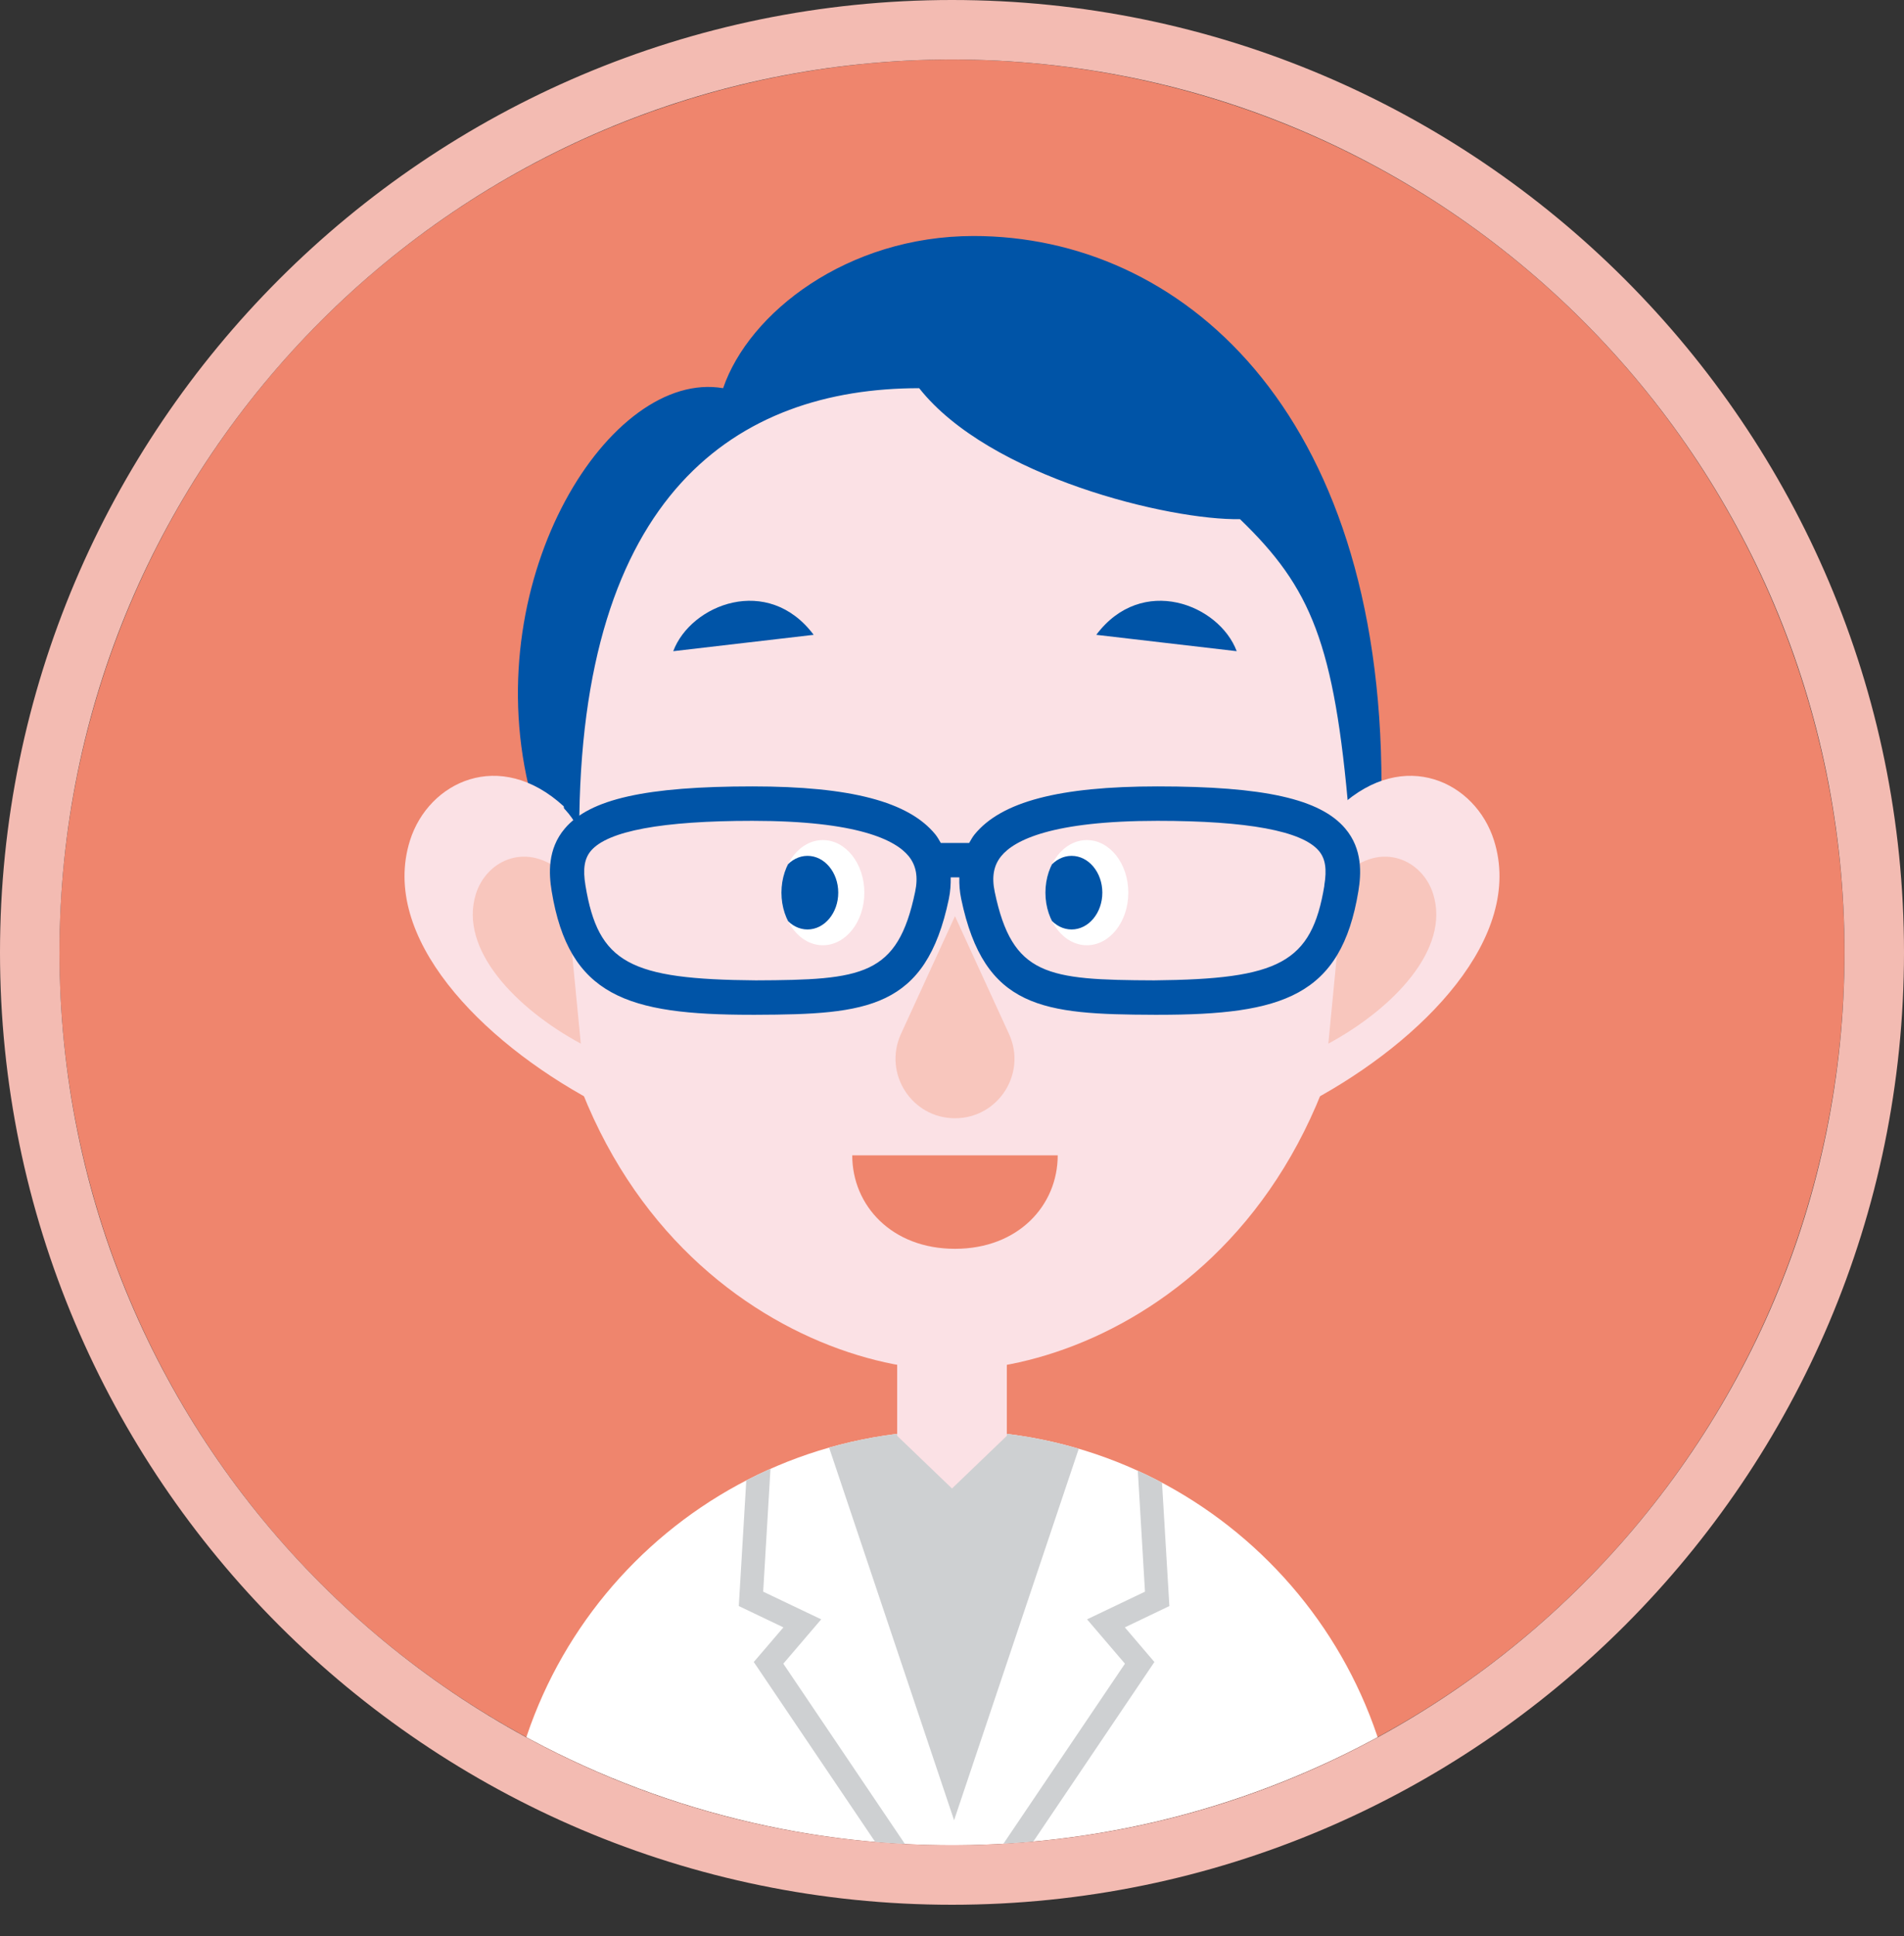 <?xml version="1.0" encoding="UTF-8"?><svg id="_レイヤー_2" xmlns="http://www.w3.org/2000/svg" xmlns:xlink="http://www.w3.org/1999/xlink" viewBox="0 0 192 195.17"><rect x="0" y="0" width="192" height="195.17" fill="#333333" stroke="none"/><defs><clipPath id="clippath"><circle cx="96" cy="96" r="90" transform="translate(-19.49 24.62) rotate(-13.28)" style="fill:#ef856d; stroke-width:0px;"/></clipPath><clipPath id="clippath-1"><path d="M50.76,189.44c0-24.99,20.26-45.24,45.24-45.24s45.24,20.26,45.24,45.24H50.76Z" style="fill:#fff; stroke-width:0px;"/></clipPath><clipPath id="clippath-2"><path d="M78.8,89.98c0-2.93,1.87-5.3,4.18-5.3s4.18,2.37,4.18,5.3-1.87,5.3-4.18,5.3-4.18-2.38-4.18-5.3Z" style="fill:#fff; stroke-width:0px;"/></clipPath><clipPath id="clippath-3"><path d="M105.42,89.98c0-2.93,1.87-5.3,4.18-5.3s4.18,2.37,4.18,5.3-1.87,5.3-4.18,5.3-4.18-2.38-4.18-5.3Z" style="fill:#fff; stroke-width:0px;"/></clipPath></defs><g id="_レイヤー_1-2"><circle cx="96" cy="96" r="90" transform="translate(-19.49 24.62) rotate(-13.28)" style="fill:#ef856d;"/><g style="clip-path:url(#clippath);"><path d="M50.76,189.44c0-24.99,20.26-45.24,45.24-45.24s45.24,20.26,45.24,45.24H50.76Z" style="fill:#fff;"/><g style="clip-path:url(#clippath-1);"><polygon points="94.67 195.17 76.01 167.53 79 164.04 74.5 161.89 75.56 144.13 77.92 144.27 76.96 160.44 82.81 163.23 78.99 167.7 96.63 193.84 94.67 195.17" style="fill:#ced0d2; stroke-width:0px;"/><polygon points="97.76 195.17 95.79 193.84 113.44 167.7 109.62 163.23 115.46 160.44 114.5 144.27 116.86 144.13 117.92 161.89 113.43 164.04 116.41 167.53 97.76 195.17" style="fill:#ced0d2; stroke-width:0px;"/><polyline points="111.13 139.04 96.21 183.48 81.3 139.04" style="fill:#ced0d2; stroke-width:0px;"/></g><polygon points="101.53 144.73 96 150.04 90.47 144.73 90.47 124.14 101.53 124.14 101.53 144.73" style="fill:#fbe1e5; stroke-width:0px;"/><path d="M96,33.07c20.76,0,38.25,18.27,40.91,40.79,5.68,48.05-24.24,64.25-40.91,64.25s-46.59-16.19-40.91-64.25c2.66-22.52,20.15-40.79,40.91-40.79Z" style="fill:#fbe1e5; stroke-width:0px;"/><path d="M106.66,116.46c0,5.05-3.98,9.42-10.36,9.42s-10.36-4.37-10.36-9.42h20.72Z" style="fill:#ef856d; stroke-width:0px;"/><path d="M139.31,79.16c0-37.96-20.33-55.37-41.13-55.37-12.75,0-22.66,7.74-25.26,15.34-11.37-1.95-24.56,18.92-19.63,40.05,1.33.38,4.03,1.97,5.12,4.61,0-34.05,15.94-44.66,34.28-44.66,7.08,8.97,25.31,13.34,32.35,13.2,7.18,6.92,9.52,12.52,11,29.94.48-.96,1.89-2.71,3.28-3.11Z" style="fill:#0054a7; stroke-width:0px;"/><path d="M56.85,81.28c-6.46-5.93-13.65-2.47-15.51,3.45-3.05,9.72,7.09,20.14,18.38,26.23" style="fill:#fbe1e5; stroke-width:0px;"/><path d="M56.91,88.12c-3.72-3.41-7.85-1.42-8.92,1.99-1.76,5.59,4.08,11.58,10.58,15.09" style="fill:#f8c6bd; stroke-width:0px;"/><path d="M135.15,81.28c6.46-5.93,13.65-2.47,15.51,3.45,3.05,9.72-7.09,20.14-18.38,26.23" style="fill:#fbe1e5; stroke-width:0px;"/><path d="M135.6,88.12c3.72-3.41,7.85-1.42,8.92,1.99,1.76,5.59-4.08,11.58-10.57,15.09" style="fill:#f8c6bd; stroke-width:0px;"/><path d="M110.55,63.99c4.6-6.14,12.39-3.07,14.16,1.65l-14.16-1.65Z" style="fill:#0054a7; stroke-width:0px;"/><path d="M82.05,63.99c-4.6-6.14-12.39-3.07-14.16,1.65l14.16-1.65Z" style="fill:#0054a7; stroke-width:0px;"/><path d="M96.3,92.35l5.45,11.88c1.82,3.97-1.08,8.49-5.45,8.49h0c-4.36,0-7.26-4.52-5.45-8.49l5.45-11.88Z" style="fill:#f8c6bd; stroke-width:0px;"/><path d="M135.65,83.51c-2.53-2.98-8.18-4.24-18.92-4.24-9.91,0-15.77,1.54-18.46,4.85-.22.27-.37.57-.54.85h-2.86c-.17-.29-.33-.59-.54-.85-2.69-3.31-8.55-4.85-18.45-4.85-10.74,0-16.4,1.27-18.92,4.24-1.78,2.09-1.61,4.61-1.33,6.32,1.74,10.59,7.65,12.46,20.17,12.46h.43c11.19-.04,17.13-.58,19.45-11.67.16-.77.2-1.49.19-2.18h.87c-.02.7.03,1.42.19,2.18,2.32,11.09,8.27,11.63,19.45,11.67h.43c12.53,0,18.43-1.87,20.17-12.46.28-1.71.45-4.23-1.33-6.32ZM92.28,89.91c-1.77,8.46-5.27,8.87-16.07,8.91-12.71-.1-15.88-1.74-17.17-9.55-.28-1.68-.11-2.73.55-3.51,1.7-2,7.18-3.02,16.28-3.02,10.63,0,14.44,1.94,15.76,3.56.76.94.97,2.09.65,3.61ZM133.55,89.27c-1.29,7.8-4.55,9.43-17.17,9.55-10.8-.04-14.3-.45-16.07-8.91-.32-1.53-.11-2.67.65-3.61,1.32-1.62,5.13-3.56,15.76-3.56,9.1,0,14.57,1.02,16.27,3.02.66.78.83,1.83.55,3.51Z" style="fill:#0054a7; stroke-width:0px;"/><path d="M78.8,89.98c0-2.93,1.87-5.3,4.18-5.3s4.18,2.37,4.18,5.3-1.87,5.3-4.18,5.3-4.18-2.38-4.18-5.3Z" style="fill:#fff;"/><g style="clip-path:url(#clippath-2);"><path d="M78.33,89.98c0-2.05,1.39-3.71,3.1-3.71s3.1,1.66,3.1,3.71-1.39,3.71-3.1,3.71-3.1-1.66-3.1-3.71Z" style="fill:#0054a7; stroke-width:0px;"/></g><path d="M105.42,89.98c0-2.93,1.87-5.3,4.18-5.3s4.18,2.37,4.18,5.3-1.87,5.3-4.18,5.3-4.18-2.38-4.18-5.3Z" style="fill:#fff;"/><g style="clip-path:url(#clippath-3);"><path d="M104.96,89.98c0-2.05,1.39-3.71,3.1-3.71s3.1,1.66,3.1,3.71-1.39,3.71-3.1,3.71-3.1-1.66-3.1-3.71Z" style="fill:#0054a7; stroke-width:0px;"/></g></g><path d="M96,6c49.71,0,90,40.29,90,90s-40.29,90-90,90S6,145.71,6,96,46.29,6,96,6M96,0C43.07,0,0,43.07,0,96s43.07,96,96,96,96-43.07,96-96S148.93,0,96,0h0Z" style="fill:#f3bbb2; stroke-width:0px;"/></g></svg>